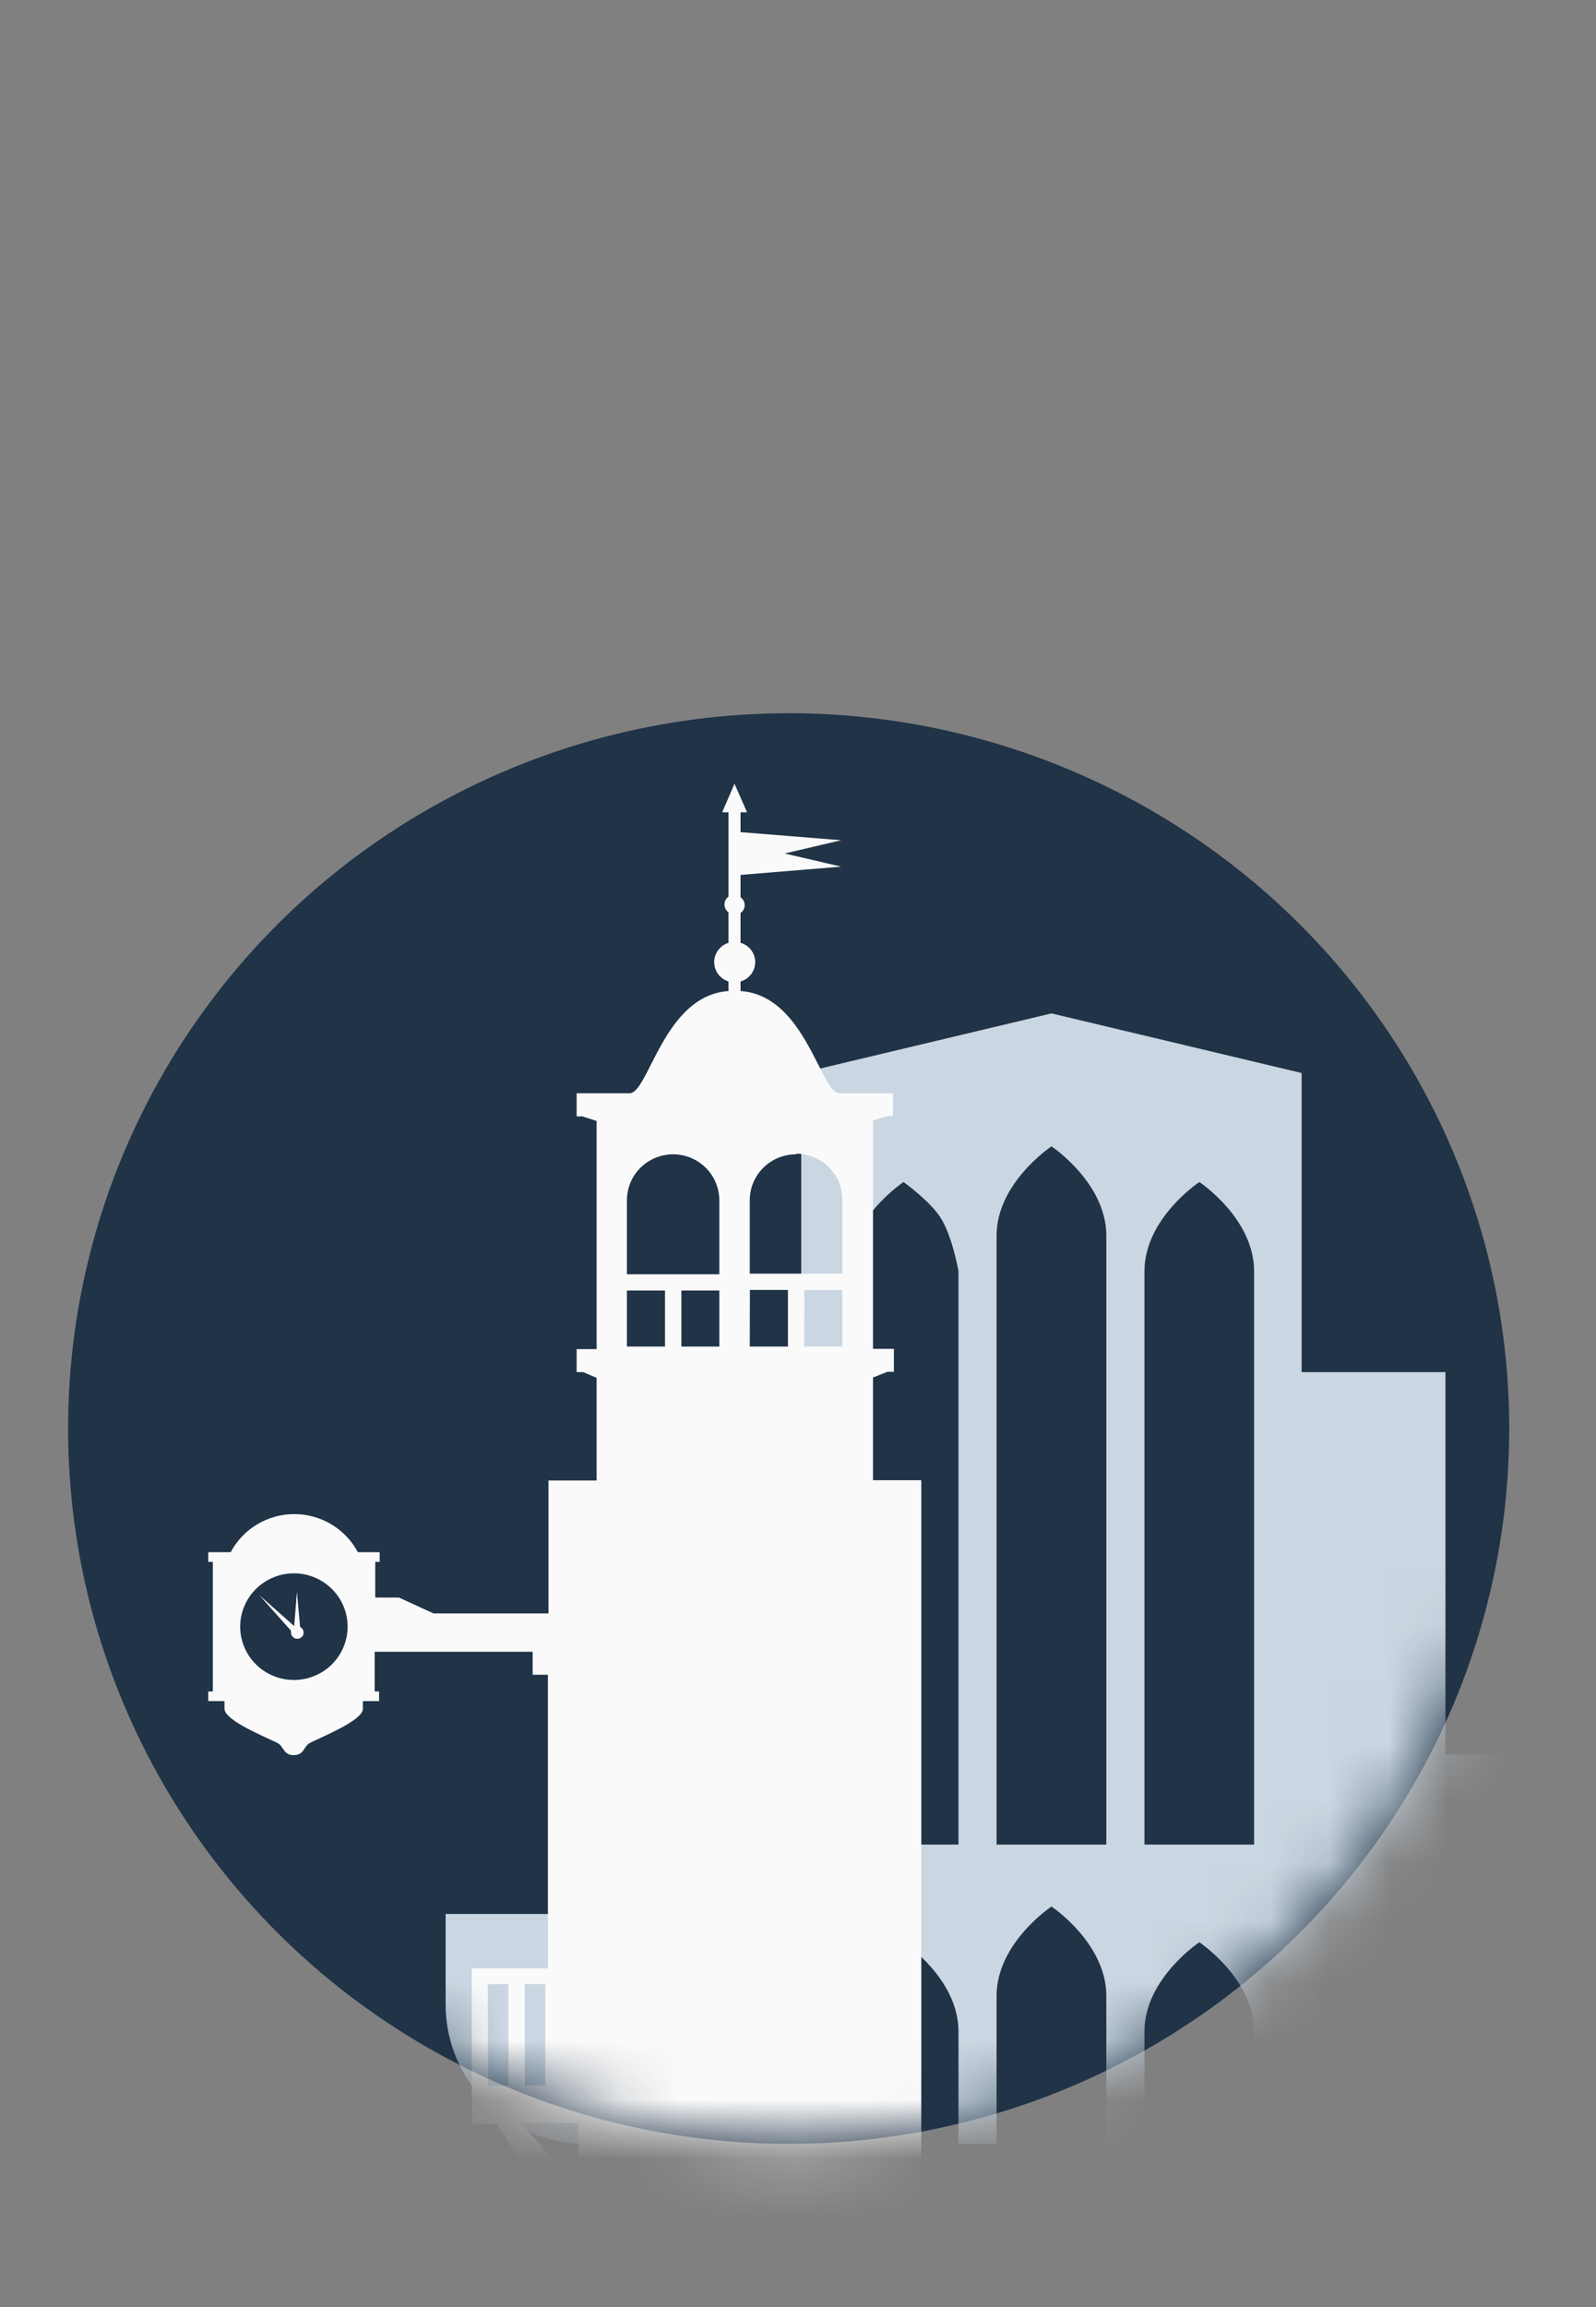 <svg width="27" height="39" viewBox="0 0 27 39" fill="none" xmlns="http://www.w3.org/2000/svg">
<rect x="0" y="0" width="27" height="39" fill="#808080" stroke="none"/>
<ellipse cx="13.342" cy="24.149" rx="12.19" ry="12.092" fill="#203347"/>
<mask id="mask0_63_116986" style="mask-type:alpha" maskUnits="userSpaceOnUse" x="1" y="2" width="25" height="35">
<path fill-rule="evenodd" clip-rule="evenodd" d="M23.32 2.97H3.851V16.561C2.163 18.636 1.152 21.276 1.152 24.149C1.152 30.827 6.61 36.241 13.342 36.241C20.075 36.241 25.532 30.827 25.532 24.149C25.532 21.563 24.714 19.167 23.32 17.201V2.97Z" fill="#C4C4C4"/>
</mask>
<g mask="url(#mask0_63_116986)">
<path d="M25.663 32.355V29.66H24.453V23.195H22.02V18.139L17.788 17.131L13.555 18.139V23.195H11.12V29.66H9.901V32.355H7.539V33.895C7.54 34.516 7.79 35.112 8.232 35.551C8.675 35.991 9.275 36.239 9.901 36.241H14.357V34.342C14.357 33.449 15.286 32.833 15.286 32.833C15.286 32.833 16.215 33.449 16.215 34.342V36.241H16.859V33.741C16.859 32.845 17.788 32.229 17.788 32.229C17.788 32.229 18.716 32.845 18.716 33.741V36.241H19.361V34.342C19.361 33.449 20.29 32.833 20.29 32.833C20.29 32.833 21.216 33.449 21.216 34.342V36.241H26.005C26.597 36.241 27.165 36.008 27.584 35.592C28.003 35.177 28.238 34.613 28.238 34.026V32.355H25.663ZM18.716 31.182H16.859V25.148L16.215 21.491V31.182H14.357V21.491C14.357 20.595 15.286 19.982 15.286 19.982C15.286 19.982 15.719 20.293 15.903 20.571C16.112 20.888 16.215 21.491 16.215 21.491L16.859 25.148V20.89C16.859 19.995 17.788 19.379 17.788 19.379C17.788 19.379 18.716 19.995 18.716 20.89V31.182ZM21.216 31.182H19.361V21.491C19.361 20.595 20.29 19.982 20.29 19.982C20.29 19.982 21.216 20.595 21.216 21.491V31.182Z" fill="#CAD6E1"/>
<path fill-rule="evenodd" clip-rule="evenodd" d="M14.769 23.286V25.022H15.586V37.346C15.586 38.05 15.304 38.724 14.803 39.222C14.302 39.719 13.621 39.998 12.912 39.998H9.782V38.07L8.401 35.9H7.981V33.275H9.269V28.311H9.011V27.922H6.338V28.593H6.413V28.756H6.139V28.887C6.139 29.046 5.687 29.255 5.414 29.382C5.315 29.427 5.24 29.462 5.217 29.48C5.189 29.503 5.171 29.531 5.153 29.558C5.118 29.613 5.084 29.665 4.974 29.67C4.863 29.675 4.822 29.614 4.783 29.556C4.764 29.527 4.745 29.499 4.719 29.48C4.699 29.465 4.633 29.434 4.545 29.394C4.275 29.27 3.798 29.05 3.798 28.887V28.756H3.523V28.593H3.601V26.403H3.523V26.239H3.903C4.006 26.045 4.16 25.882 4.35 25.769C4.539 25.655 4.757 25.595 4.978 25.595C5.199 25.595 5.417 25.655 5.606 25.769C5.796 25.882 5.95 26.045 6.054 26.239H6.423V26.403H6.348V27.006H6.749L7.334 27.274H9.279V25.027H10.093V23.291L9.865 23.195H9.755V22.806H10.093V18.949L9.85 18.872H9.755V18.481H10.65C10.766 18.481 10.873 18.271 11.012 17.996C11.263 17.502 11.619 16.801 12.324 16.753V16.591C12.254 16.569 12.193 16.526 12.149 16.467C12.106 16.408 12.082 16.337 12.082 16.264C12.082 16.192 12.106 16.12 12.149 16.062C12.193 16.003 12.254 15.96 12.324 15.938V15.422C12.303 15.407 12.286 15.387 12.274 15.364C12.262 15.341 12.256 15.315 12.256 15.289C12.256 15.263 12.262 15.238 12.274 15.215C12.286 15.192 12.303 15.172 12.324 15.157V13.732H12.217L12.426 13.249L12.638 13.732H12.528V14.067L14.23 14.204L13.274 14.428L14.23 14.65L12.528 14.79V15.169C12.55 15.184 12.568 15.203 12.58 15.226C12.592 15.249 12.598 15.275 12.598 15.301C12.598 15.327 12.592 15.353 12.58 15.376C12.568 15.399 12.55 15.419 12.528 15.434V15.938C12.6 15.958 12.663 16.001 12.707 16.06C12.752 16.119 12.776 16.191 12.776 16.264C12.776 16.338 12.752 16.41 12.707 16.469C12.663 16.528 12.6 16.571 12.528 16.591V16.753C13.235 16.801 13.592 17.503 13.843 17.997C13.982 18.271 14.089 18.481 14.205 18.481H15.107V18.867H15.012L14.769 18.944V22.802H15.122V23.19H15.012L14.769 23.286ZM5.732 27.992C5.831 27.843 5.883 27.667 5.881 27.488C5.878 27.251 5.782 27.025 5.612 26.858C5.443 26.691 5.213 26.597 4.974 26.596C4.794 26.596 4.618 26.649 4.468 26.748C4.318 26.847 4.201 26.988 4.132 27.154C4.063 27.319 4.045 27.501 4.081 27.676C4.117 27.851 4.204 28.012 4.332 28.138C4.46 28.264 4.623 28.349 4.8 28.383C4.977 28.417 5.16 28.398 5.326 28.328C5.492 28.259 5.634 28.142 5.732 27.992ZM13.33 21.806H12.686L12.684 22.763H13.33V21.806ZM14.249 21.806H13.607L13.605 22.763H14.249V21.806ZM13.768 19.563C13.673 19.523 13.572 19.503 13.469 19.503L13.466 19.513C13.259 19.513 13.06 19.595 12.913 19.74C12.766 19.886 12.684 20.084 12.684 20.289V21.531H14.249V20.28C14.249 20.178 14.229 20.077 14.191 19.983C14.151 19.889 14.094 19.803 14.021 19.731C13.949 19.659 13.863 19.602 13.768 19.563ZM11.25 21.816H10.606V22.763H11.25V21.816ZM12.169 22.763V21.816H11.527V22.763H12.169ZM11.94 19.741C11.794 19.596 11.596 19.514 11.389 19.513C11.181 19.513 10.982 19.595 10.835 19.74C10.688 19.886 10.606 20.084 10.606 20.289V21.541H12.169V20.289C12.169 20.084 12.086 19.887 11.94 19.741ZM9.225 35.256V33.54H8.878V35.256H9.225ZM8.601 33.54H8.253L8.256 35.256H8.601V33.54ZM9.78 35.89H8.785C9.222 36.285 9.562 36.773 9.78 37.318V35.89ZM4.386 26.965L4.977 27.488L5.023 26.91L5.077 27.503C5.094 27.512 5.109 27.525 5.12 27.542C5.13 27.558 5.136 27.577 5.137 27.597C5.137 27.625 5.126 27.652 5.106 27.672C5.086 27.692 5.059 27.703 5.03 27.703C5.002 27.703 4.975 27.692 4.955 27.672C4.935 27.652 4.923 27.625 4.923 27.597C4.921 27.587 4.921 27.576 4.923 27.566L4.386 26.965Z" fill="#FAFAFA"/>
</g>
</svg>
